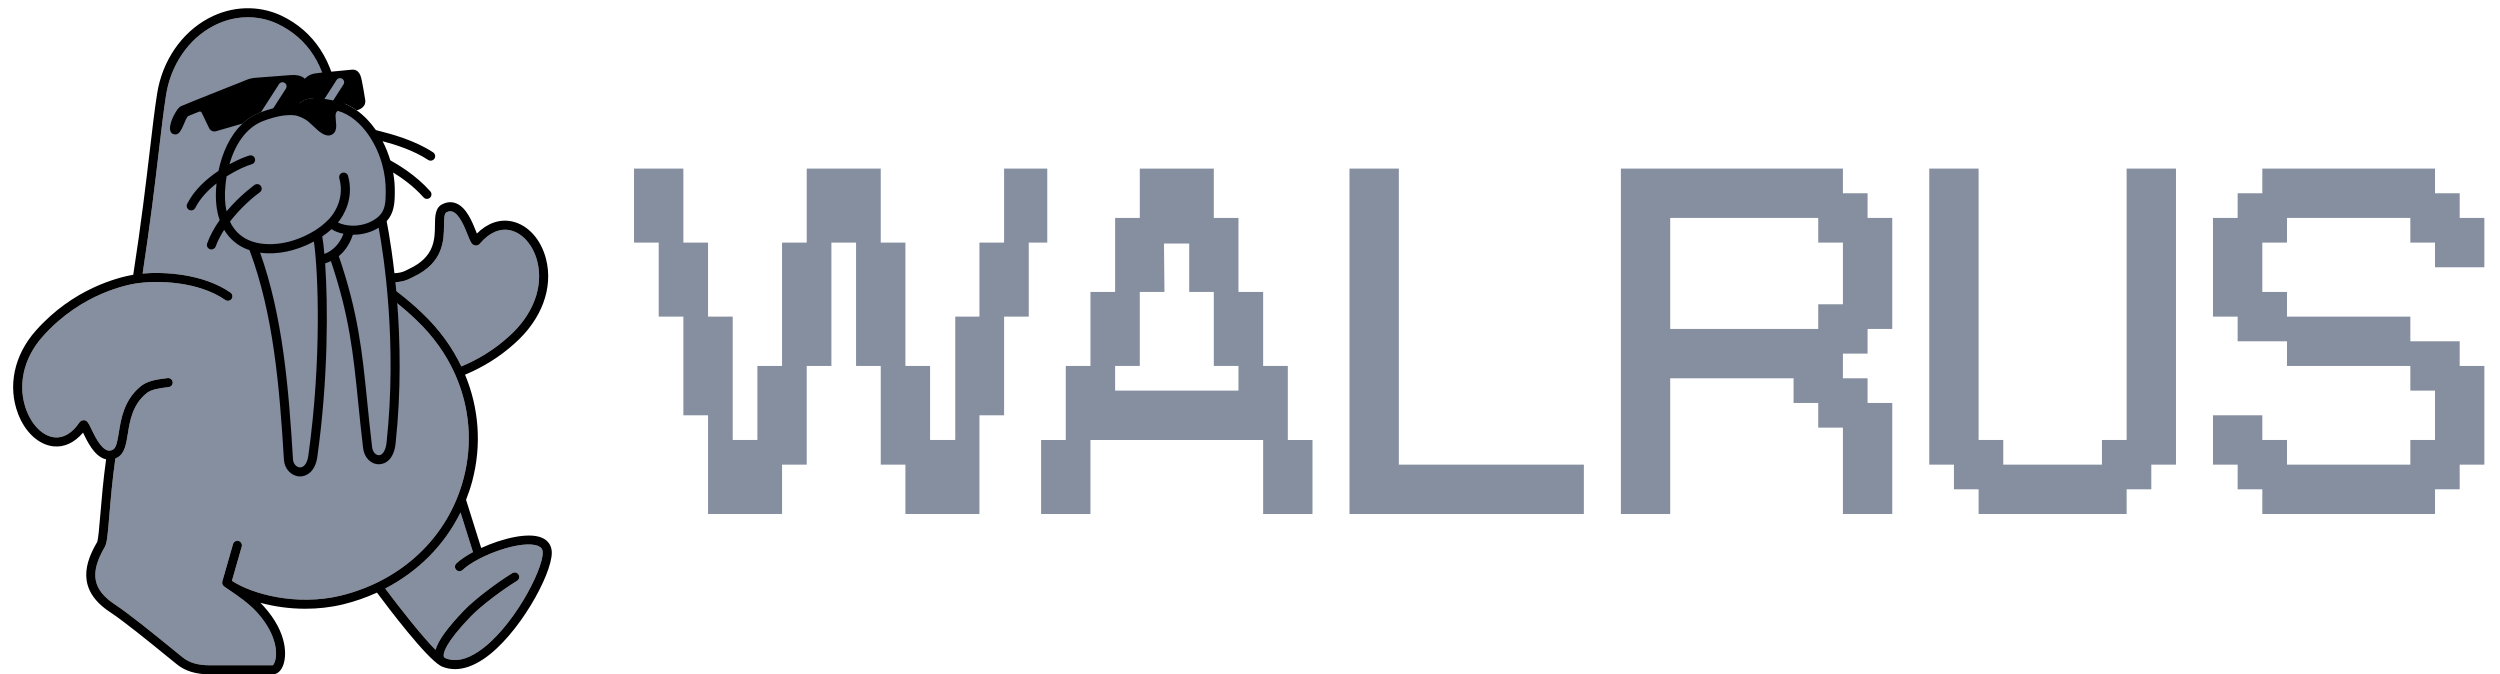 <svg width="152" height="41" viewBox="0 0 152 41" fill="none" xmlns="http://www.w3.org/2000/svg">
<path d="M28.214 37.112C28.817 36.484 30.107 35.488 31.149 34.845C31.279 34.766 31.448 34.805 31.529 34.934C31.608 35.063 31.569 35.233 31.439 35.312C30.43 35.935 29.188 36.893 28.612 37.492C27.053 39.115 26.95 39.713 26.977 39.894C26.983 39.932 26.997 39.962 27.035 39.99C27.053 40 27.074 40.015 27.09 40.021C27.664 40.255 28.339 40.117 29.093 39.611C31.151 38.232 32.998 34.691 32.998 33.605C32.998 33.402 32.917 33.281 32.729 33.199C31.78 32.791 29.095 33.745 28.126 34.654C28.015 34.758 27.84 34.753 27.736 34.642C27.632 34.532 27.637 34.358 27.748 34.254C27.991 34.026 28.345 33.789 28.757 33.567L27.999 31.156C27.025 33.138 25.434 34.74 23.422 35.783C24.338 37.011 25.655 38.674 26.478 39.511C26.645 38.936 27.21 38.157 28.214 37.112Z" fill="#858FA0"/>
<path d="M20.339 6.675C20.185 6.688 20.053 6.58 20.038 6.429C19.798 4.01 18.732 2.334 16.87 1.447C15.632 0.872 14.202 0.923 12.947 1.591C11.446 2.39 10.38 3.959 10.095 5.789C9.941 6.777 9.808 7.914 9.653 9.23C9.427 11.152 9.147 13.529 8.671 16.631C10.019 16.515 12.356 16.646 14.013 17.788C14.139 17.874 14.17 18.046 14.083 18.17C13.997 18.295 13.825 18.326 13.7 18.24C12.034 17.092 9.589 17.053 8.407 17.212C7.851 17.287 4.957 17.795 2.588 20.47C1.408 21.798 1.045 23.481 1.617 24.972C1.965 25.878 2.624 26.513 3.296 26.59C3.854 26.656 4.387 26.34 4.834 25.68C4.887 25.602 4.996 25.545 5.09 25.546C5.3 25.552 5.378 25.715 5.549 26.072C5.744 26.48 6.107 27.24 6.522 27.378C6.633 27.416 6.742 27.403 6.864 27.34C7.077 27.227 7.146 26.792 7.227 26.288C7.36 25.453 7.543 24.309 8.571 23.473C8.978 23.154 9.499 23.071 10.191 22.988C10.341 22.968 10.479 23.077 10.498 23.228C10.516 23.379 10.408 23.515 10.257 23.534C9.654 23.606 9.206 23.675 8.916 23.902C8.054 24.602 7.897 25.585 7.771 26.374C7.668 27.023 7.578 27.584 7.121 27.826C7.086 27.845 7.05 27.86 7.014 27.875C6.831 29.166 6.731 30.35 6.651 31.309C6.55 32.522 6.504 33.023 6.379 33.241C5.436 34.843 5.621 35.865 7.017 36.772C7.898 37.358 9.386 38.569 10.472 39.453C10.702 39.64 10.914 39.813 11.099 39.962C11.517 40.3 12.036 40.45 12.779 40.45H16.587C16.594 40.444 16.691 40.353 16.747 40.1C16.887 39.471 16.667 38.388 15.631 37.236C15.12 36.672 14.426 36.203 13.967 35.893C13.819 35.793 13.698 35.711 13.617 35.649C13.617 35.649 13.617 35.648 13.616 35.648C13.616 35.648 13.616 35.648 13.616 35.648C13.615 35.648 13.614 35.647 13.614 35.646C13.613 35.646 13.612 35.645 13.611 35.644C13.594 35.63 13.582 35.612 13.569 35.595C13.56 35.585 13.549 35.577 13.543 35.565C13.542 35.564 13.542 35.563 13.541 35.563C13.533 35.548 13.531 35.531 13.525 35.515C13.52 35.498 13.511 35.483 13.509 35.466C13.508 35.465 13.508 35.464 13.508 35.463C13.507 35.453 13.51 35.443 13.51 35.433C13.51 35.426 13.511 35.42 13.511 35.413C13.512 35.396 13.51 35.378 13.515 35.361C13.515 35.359 13.516 35.357 13.516 35.356C13.516 35.355 13.516 35.354 13.516 35.353L14.168 33.08C14.21 32.934 14.362 32.849 14.508 32.891C14.655 32.932 14.74 33.084 14.698 33.23L14.101 35.314C15.301 36.109 18.016 36.87 20.731 36.211C24.459 35.293 27.244 32.64 28.179 29.116C28.752 26.959 28.555 24.75 27.675 22.77C27.668 22.759 27.66 22.749 27.655 22.737C27.653 22.73 27.654 22.724 27.652 22.717C27.115 21.528 26.331 20.423 25.317 19.463C24.465 18.637 23.701 18.094 23.694 18.088C23.57 18 23.541 17.829 23.628 17.705C23.716 17.581 23.889 17.552 24.013 17.64C24.045 17.663 24.817 18.212 25.699 19.066C26.704 20.018 27.491 21.109 28.052 22.28C29.134 21.825 30.072 21.237 30.909 20.483C32.41 19.16 33.065 17.439 32.663 15.878C32.413 14.906 31.771 14.17 31.027 14.003C30.392 13.86 29.734 14.149 29.176 14.817C29.098 14.905 28.994 14.943 28.887 14.924C28.677 14.887 28.601 14.698 28.436 14.283C28.251 13.819 27.942 13.043 27.533 12.876C27.42 12.829 27.305 12.835 27.171 12.894C27.01 12.957 27 13.235 26.996 13.685C26.988 14.597 26.976 15.975 25.122 16.839C24.711 17.058 24.436 17.165 23.753 17.165C23.601 17.165 23.477 17.041 23.477 16.89C23.477 16.765 23.562 16.665 23.675 16.631C23.541 15.566 23.177 13.342 23.177 13.342C23.177 13.342 23.703 12.492 23.678 11.718C23.628 9.944 23.026 7.695 20.947 6.646C20.837 6.563 20.71 6.399 20.574 6.275C20.578 6.309 20.583 6.341 20.586 6.374C20.601 6.526 20.491 6.66 20.339 6.675Z" fill="#858FA0"/>
<path d="M32.948 32.695C32.127 32.341 30.529 32.734 29.257 33.318L28.336 30.388C28.48 30.02 28.609 29.645 28.712 29.256C29.295 27.059 29.12 24.813 28.276 22.782C29.411 22.303 30.397 21.685 31.276 20.893C32.933 19.432 33.651 17.506 33.197 15.741C32.892 14.554 32.106 13.682 31.148 13.467C30.395 13.297 29.64 13.558 28.996 14.199C28.98 14.159 28.963 14.119 28.948 14.081C28.717 13.5 28.368 12.623 27.742 12.367C27.489 12.263 27.222 12.271 26.96 12.386C26.455 12.582 26.45 13.14 26.445 13.68C26.438 14.546 26.428 15.624 24.876 16.347C24.527 16.533 24.348 16.615 23.753 16.615C23.725 16.615 23.7 16.623 23.675 16.631C23.561 16.665 23.477 16.766 23.477 16.89C23.477 17.042 23.601 17.165 23.753 17.165C24.436 17.165 24.711 17.058 25.122 16.839C26.976 15.975 26.988 14.597 26.996 13.685C27 13.235 27.01 12.957 27.171 12.894C27.305 12.835 27.42 12.829 27.533 12.876C27.942 13.043 28.251 13.819 28.436 14.283C28.601 14.698 28.677 14.887 28.887 14.925C28.994 14.943 29.098 14.905 29.176 14.817C29.734 14.149 30.392 13.86 31.027 14.003C31.771 14.17 32.413 14.906 32.663 15.878C33.065 17.439 32.41 19.16 30.909 20.483C30.072 21.237 29.134 21.825 28.052 22.28C27.491 21.109 26.704 20.019 25.699 19.066C24.817 18.212 24.045 17.663 24.013 17.64C23.889 17.552 23.716 17.581 23.628 17.705C23.54 17.829 23.57 18 23.694 18.088C23.701 18.094 24.465 18.637 25.317 19.463C26.331 20.423 27.115 21.528 27.652 22.717C27.654 22.724 27.653 22.73 27.655 22.737C27.66 22.749 27.668 22.759 27.675 22.77C28.555 24.75 28.752 26.959 28.179 29.116C27.244 32.64 24.459 35.293 20.731 36.211C18.016 36.87 15.301 36.109 14.101 35.314L14.698 33.23C14.74 33.084 14.655 32.932 14.508 32.891C14.362 32.849 14.21 32.934 14.168 33.08L13.516 35.353C13.516 35.354 13.516 35.355 13.516 35.356C13.516 35.357 13.515 35.359 13.515 35.361C13.51 35.378 13.512 35.396 13.511 35.413C13.511 35.42 13.51 35.426 13.51 35.433C13.51 35.443 13.507 35.453 13.508 35.463C13.508 35.464 13.508 35.465 13.509 35.466C13.511 35.483 13.52 35.498 13.525 35.515C13.53 35.531 13.533 35.548 13.541 35.563C13.542 35.564 13.542 35.564 13.543 35.565C13.549 35.577 13.56 35.585 13.569 35.595C13.582 35.612 13.594 35.63 13.611 35.644C13.612 35.645 13.613 35.646 13.613 35.646C13.614 35.647 13.615 35.648 13.616 35.648C13.616 35.648 13.616 35.648 13.616 35.648C13.616 35.648 13.617 35.649 13.617 35.649C13.698 35.711 13.819 35.793 13.967 35.893C14.426 36.203 15.12 36.672 15.631 37.236C16.667 38.388 16.887 39.471 16.747 40.1C16.691 40.353 16.594 40.444 16.587 40.45H12.779C12.036 40.45 11.517 40.3 11.099 39.962C10.914 39.813 10.702 39.641 10.472 39.453C9.386 38.569 7.898 37.358 7.017 36.772C5.621 35.865 5.436 34.843 6.379 33.241C6.504 33.023 6.55 32.522 6.651 31.309C6.731 30.35 6.831 29.166 7.014 27.875C7.05 27.86 7.086 27.845 7.121 27.826C7.578 27.584 7.668 27.023 7.771 26.374C7.897 25.585 8.054 24.602 8.916 23.902C9.206 23.675 9.654 23.606 10.257 23.534C10.408 23.515 10.516 23.379 10.498 23.228C10.479 23.077 10.341 22.968 10.191 22.988C9.499 23.071 8.978 23.154 8.571 23.473C7.543 24.309 7.36 25.453 7.227 26.288C7.146 26.792 7.077 27.227 6.864 27.34C6.742 27.403 6.633 27.416 6.522 27.378C6.107 27.24 5.744 26.48 5.549 26.072C5.378 25.715 5.3 25.552 5.09 25.546C4.996 25.545 4.887 25.602 4.834 25.68C4.387 26.34 3.854 26.656 3.296 26.59C2.624 26.513 1.965 25.878 1.617 24.972C1.045 23.481 1.408 21.798 2.588 20.47C4.957 17.795 7.851 17.287 8.407 17.212C9.589 17.053 12.034 17.092 13.7 18.24C13.825 18.326 13.997 18.295 14.083 18.17C14.17 18.046 14.139 17.874 14.013 17.788C12.356 16.646 10.019 16.515 8.671 16.631C9.147 13.529 9.427 11.152 9.653 9.23C9.808 7.914 9.941 6.777 10.095 5.789C10.38 3.959 11.446 2.39 12.947 1.591C14.202 0.923 15.632 0.872 16.87 1.447C18.732 2.334 19.798 4.01 20.038 6.429C20.053 6.58 20.185 6.688 20.339 6.675C20.491 6.66 20.601 6.526 20.586 6.375C20.583 6.341 20.578 6.309 20.574 6.275C20.297 3.741 19.1 1.9 17.105 0.95C15.707 0.3 14.097 0.356 12.688 1.106C11.035 1.986 9.862 3.705 9.551 5.704C9.395 6.703 9.261 7.844 9.106 9.166C8.876 11.116 8.592 13.534 8.102 16.704C7.168 16.869 4.437 17.551 2.176 20.105C0.857 21.59 0.455 23.483 1.102 25.168C1.529 26.28 2.345 27.034 3.233 27.136C3.89 27.212 4.52 26.923 5.049 26.304C5.049 26.306 5.05 26.307 5.051 26.309C5.297 26.825 5.71 27.687 6.347 27.9C6.382 27.911 6.416 27.918 6.451 27.926C6.276 29.189 6.176 30.378 6.102 31.263C6.038 32.032 5.972 32.827 5.902 32.966C5.219 34.127 4.56 35.831 6.714 37.231C7.57 37.801 9.046 39.002 10.124 39.879C10.354 40.067 10.567 40.24 10.752 40.389C11.268 40.806 11.912 41 12.779 41H16.587C16.832 41 17.051 40.826 17.187 40.521C17.451 39.931 17.507 38.498 16.04 36.868C15.973 36.794 15.902 36.721 15.83 36.65C16.655 36.875 17.591 37.012 18.566 37.012C19.321 37.012 20.098 36.93 20.863 36.745C21.584 36.567 22.271 36.327 22.92 36.031C23.637 36.996 25.883 39.959 26.782 40.48C26.788 40.483 26.791 40.487 26.797 40.49C26.801 40.493 26.806 40.493 26.811 40.496C26.835 40.509 26.859 40.521 26.881 40.53C27.132 40.632 27.394 40.683 27.665 40.683C28.209 40.683 28.79 40.478 29.401 40.068C31.499 38.661 33.549 34.957 33.549 33.605C33.549 33.185 33.336 32.862 32.948 32.695ZM29.093 39.611C28.339 40.117 27.664 40.255 27.09 40.021C27.074 40.015 27.053 40 27.035 39.99C26.997 39.962 26.983 39.932 26.977 39.894C26.95 39.713 27.053 39.115 28.612 37.492C29.188 36.893 30.43 35.935 31.439 35.312C31.569 35.233 31.609 35.063 31.529 34.934C31.448 34.805 31.279 34.766 31.149 34.845C30.107 35.488 28.817 36.484 28.214 37.112C27.21 38.157 26.645 38.936 26.478 39.511C25.655 38.675 24.338 37.011 23.422 35.783C25.434 34.74 27.026 33.138 27.999 31.156L28.757 33.567C28.345 33.789 27.991 34.026 27.748 34.254C27.637 34.358 27.632 34.532 27.736 34.643C27.84 34.753 28.015 34.758 28.126 34.654C29.095 33.745 31.78 32.791 32.729 33.199C32.918 33.281 32.998 33.402 32.998 33.605C32.998 34.692 31.151 38.232 29.093 39.611Z" fill="black"/>
<path d="M18.046 6.475C18.185 6.265 18.469 5.992 19.008 5.972C19.716 5.943 20.607 6.19 20.645 6.201C21.009 6.298 21.357 6.473 21.684 6.705C21.685 6.705 21.686 6.705 21.687 6.705C21.905 6.659 22.263 6.475 22.207 6.082C22.149 5.683 22.06 5.225 22.002 4.92C21.959 4.696 21.864 4.194 21.393 4.236C20.922 4.279 19.367 4.429 19.139 4.468C18.716 4.539 18.536 4.792 18.536 4.792C18.536 4.792 18.325 4.516 17.679 4.565L15.512 4.731C15.342 4.744 15.176 4.782 15.017 4.845C14.15 5.191 11.196 6.362 10.979 6.469C10.68 6.616 9.883 8.172 10.678 8.172C11.08 8.172 11.23 7.16 11.464 7.049C11.6 6.985 11.959 6.848 12.109 6.79C12.168 6.767 12.235 6.793 12.262 6.851L12.716 7.793C12.793 7.952 12.976 8.03 13.145 7.975L14.753 7.509C15.057 7.225 15.408 6.993 15.813 6.839C16.97 6.399 17.692 6.416 18.046 6.475Z" fill="black"/>
<path d="M18.216 6.296L18.026 5.33C18.026 5.33 18.011 5.063 17.725 5.088L15.505 5.276C15.505 5.276 15.23 5.269 15.291 5.591L15.477 6.56C15.477 6.56 15.489 6.799 15.874 6.762L18.262 6.534L18.216 6.296Z" fill="black"/>
<path d="M21.66 5.979L21.48 5.011C21.447 4.836 21.284 4.715 21.106 4.736L19.183 4.958C19.183 4.958 18.869 4.977 18.922 5.249L19.105 6.189C19.138 6.349 19.385 6.444 19.532 6.444C19.532 6.444 21.231 6.281 21.448 6.26C21.71 6.233 21.66 5.979 21.66 5.979Z" fill="black"/>
<path fill-rule="evenodd" clip-rule="evenodd" d="M17.309 5.04C17.425 5.114 17.459 5.269 17.384 5.385L16.259 7.135C16.184 7.251 16.03 7.285 15.914 7.21C15.797 7.136 15.764 6.981 15.839 6.865L16.964 5.115C17.038 4.999 17.193 4.965 17.309 5.04Z" fill="#858FA0"/>
<path fill-rule="evenodd" clip-rule="evenodd" d="M20.809 4.79C20.925 4.864 20.959 5.019 20.884 5.135L19.759 6.885C19.684 7.001 19.53 7.035 19.414 6.96C19.297 6.886 19.264 6.731 19.339 6.615L20.464 4.865C20.538 4.749 20.693 4.715 20.809 4.79Z" fill="#858FA0"/>
<path d="M26.336 9.266C25.207 8.515 23.742 8.138 23.038 7.957C22.965 7.939 22.906 7.923 22.854 7.909C22.517 7.424 22.119 7.013 21.684 6.705C21.357 6.473 21.009 6.298 20.645 6.201C20.607 6.19 19.716 5.943 19.008 5.972C18.469 5.992 18.185 6.265 18.046 6.475C17.692 6.416 16.97 6.399 15.813 6.839C15.408 6.993 15.057 7.225 14.753 7.509C13.969 8.24 13.503 9.326 13.284 10.39C12.556 10.875 11.807 11.543 11.38 12.395C11.312 12.53 11.368 12.696 11.504 12.763C11.543 12.783 11.585 12.792 11.627 12.792C11.728 12.792 11.825 12.737 11.873 12.64C12.165 12.059 12.647 11.558 13.166 11.151C13.163 11.181 13.159 11.212 13.156 11.242C13.07 12.141 13.166 12.839 13.357 13.384C13.053 13.812 12.78 14.289 12.595 14.798C12.544 14.94 12.618 15.098 12.761 15.149C12.792 15.161 12.823 15.166 12.855 15.166C12.967 15.166 13.073 15.097 13.114 14.985C13.241 14.634 13.421 14.295 13.628 13.973C13.992 14.584 14.484 14.914 14.858 15.087C14.958 15.133 15.063 15.172 15.171 15.208C16.623 19.09 16.991 23.462 17.265 27.982C17.312 28.528 17.723 28.951 18.222 28.967C18.23 28.967 18.238 28.967 18.246 28.967C18.654 28.967 19.162 28.663 19.291 27.796C19.963 23.01 19.943 18.533 19.768 16.012C19.792 16.004 19.816 15.998 19.84 15.99C19.936 15.956 20.028 15.915 20.117 15.871C21.245 19.202 21.482 21.535 21.777 24.461C21.865 25.332 21.955 26.233 22.076 27.238C22.138 27.811 22.541 28.227 23.035 28.227H23.036C23.463 28.226 23.954 27.894 24.052 26.963C24.748 20.464 23.78 14.837 23.509 13.45C23.954 12.96 24.003 12.357 24.003 11.699C24.012 11.293 23.975 10.886 23.904 10.487C24.414 10.802 25.14 11.309 25.751 12C25.805 12.061 25.881 12.093 25.958 12.093C26.023 12.093 26.088 12.07 26.14 12.024C26.254 11.924 26.265 11.75 26.165 11.636C25.275 10.629 24.173 9.997 23.729 9.746C23.608 9.34 23.452 8.949 23.263 8.585C24.002 8.783 25.142 9.132 26.03 9.723C26.077 9.754 26.13 9.769 26.183 9.769C26.272 9.769 26.359 9.726 26.413 9.647C26.497 9.521 26.462 9.35 26.336 9.266ZM19.723 15.443C19.683 14.994 19.638 14.634 19.593 14.373C19.792 14.237 19.985 14.093 20.161 13.932C20.266 14.007 20.384 14.062 20.486 14.102C20.601 14.146 20.736 14.184 20.885 14.214C20.654 14.816 20.264 15.228 19.723 15.443ZM23.452 11.693C23.452 12.328 23.415 12.795 23.019 13.164C22.933 13.24 22.845 13.305 22.755 13.362C22.668 13.416 22.571 13.467 22.462 13.516C22.38 13.553 22.298 13.581 22.216 13.607C22.163 13.624 22.111 13.638 22.06 13.65C22.034 13.657 22.008 13.663 21.981 13.668C21.906 13.684 21.833 13.695 21.765 13.704C21.734 13.707 21.703 13.711 21.673 13.713C21.63 13.717 21.588 13.72 21.551 13.721C21.111 13.733 20.739 13.628 20.55 13.528C20.891 13.104 21.539 12.074 21.163 10.696C21.123 10.55 20.971 10.463 20.824 10.504C20.677 10.543 20.591 10.694 20.631 10.841C21.031 12.305 20.022 13.302 19.979 13.344C19.978 13.345 19.978 13.346 19.977 13.347C19.976 13.348 19.974 13.348 19.973 13.35C19.728 13.6 19.448 13.822 19.145 14.015L19.145 14.015C18.713 14.281 18.264 14.483 17.815 14.624C17.744 14.646 17.672 14.667 17.599 14.686C17.568 14.695 17.537 14.701 17.506 14.709C16.896 14.856 16.284 14.888 15.742 14.788C15.679 14.776 15.616 14.763 15.554 14.747C15.392 14.706 15.235 14.655 15.09 14.588C14.588 14.356 14.218 13.978 13.982 13.472C14.644 12.612 15.433 11.947 15.794 11.693C15.919 11.605 15.948 11.434 15.861 11.31C15.773 11.186 15.601 11.156 15.477 11.244C15.463 11.253 14.593 11.875 13.774 12.849C13.674 12.398 13.649 11.879 13.705 11.293C13.722 11.105 13.747 10.914 13.78 10.72C14.409 10.323 15.007 10.068 15.309 9.984C15.456 9.943 15.541 9.791 15.5 9.645C15.459 9.499 15.308 9.414 15.16 9.455C14.958 9.511 14.495 9.689 13.949 9.986C14.278 8.841 14.929 7.763 16.009 7.353C16.77 7.064 17.31 6.996 17.647 6.996C17.941 6.996 18.082 7.047 18.082 7.048C18.092 7.052 18.102 7.055 18.112 7.058C18.116 7.059 18.489 7.173 18.765 7.406C18.838 7.467 18.92 7.546 19.006 7.629C19.386 7.992 19.777 8.367 20.159 8.195C20.492 8.045 20.453 7.652 20.421 7.337C20.405 7.173 20.385 6.97 20.424 6.879C20.472 6.767 20.526 6.747 20.551 6.744C21.278 6.947 21.944 7.512 22.455 8.274C22.459 8.283 22.465 8.291 22.47 8.299C22.8 8.797 23.064 9.376 23.235 9.995C23.236 10.003 23.239 10.009 23.241 10.017C23.388 10.557 23.465 11.125 23.452 11.693Z" fill="black"/>
<path d="M21.453 14.274C21.225 14.98 20.834 15.382 20.598 15.571C21.783 19.028 22.023 21.408 22.325 24.406C22.413 25.275 22.503 26.173 22.623 27.176C22.659 27.503 22.862 27.677 23.035 27.677H23.035C23.27 27.677 23.454 27.374 23.504 26.905C24.151 20.867 23.344 15.592 23.023 13.845C22.421 14.218 21.8 14.273 21.453 14.274Z" fill="#858FA0"/>
<path d="M19.085 14.684C18.001 15.266 16.831 15.507 15.815 15.363C17.189 19.227 17.547 23.519 17.815 27.942C17.84 28.24 18.052 28.411 18.238 28.417H18.249C18.491 28.417 18.681 28.151 18.745 27.718C19.566 21.869 19.349 16.513 19.085 14.684Z" fill="#858FA0"/>
<path d="M47.549 31.25H43.049V25.25H41.549V19.25H40.049V14.75H38.549L38.549 10.25L41.549 10.25L41.549 14.75H43.049V19.25H44.549V26.75H46.049V22.25H47.549V14.75H49.049V10.25H53.549V14.75H55.049V22.25H56.549V26.75H58.08V19.25H59.549V14.75H61.049V10.25H63.674V14.75H62.549V19.25H61.049V25.25H59.549V31.25H55.049V28.25H53.549V22.25H52.049V14.75H50.549V22.25H49.049V28.25H47.549V31.25Z" fill="#858FA0"/>
<path d="M66.299 31.25H63.299V26.75H64.799V22.25H66.299V17.75H67.799V13.25H69.299V10.25H73.799V13.25H75.299V17.75H76.799V22.25H78.299V26.75H79.799V31.25H76.799V26.75H66.299V31.25ZM67.799 23.75H75.299V22.25H73.799V17.75H72.304V14.805H70.77L70.799 17.75H69.299V22.25H67.799V23.75Z" fill="#858FA0"/>
<path d="M96.299 31.25H82.049V10.25H85.049V28.25H96.299V31.25Z" fill="#858FA0"/>
<path d="M101.549 31.25H98.549V10.25H112.049V11.75H113.549V13.25H115.049V20H113.549V21.5H112.049V23H113.549V24.5H115.049V31.25H112.049V26H110.549V24.5H109.049V23H101.549V31.25ZM101.549 20H110.549V18.5H112.049V14.75H110.549V13.25H101.549V20Z" fill="#858FA0"/>
<path d="M129.299 31.25H120.299V29.75H118.799V28.25H117.299V10.25H120.299V26.75H121.799V28.25H127.799V26.75H129.299V10.25H132.299V28.25H130.799V29.75H129.299V31.25Z" fill="#858FA0"/>
<path d="M148.049 31.25H137.549V29.75H136.049V28.25H134.549V25.25H137.549V26.75H139.049V28.25H146.549V26.75H148.049V23.75H146.549V22.25H139.049V20.75H136.049V19.25H134.549V13.25H136.049V11.75H137.549V10.25H148.049V11.75H149.549V13.25H151.049V16.25H148.049V14.75H146.549V13.25H139.049V14.75H137.549V17.75H139.049V19.25H146.549V20.75H149.549V22.25H151.049V28.25H149.549V29.75H148.049V31.25Z" fill="#858FA0"/>
</svg>
